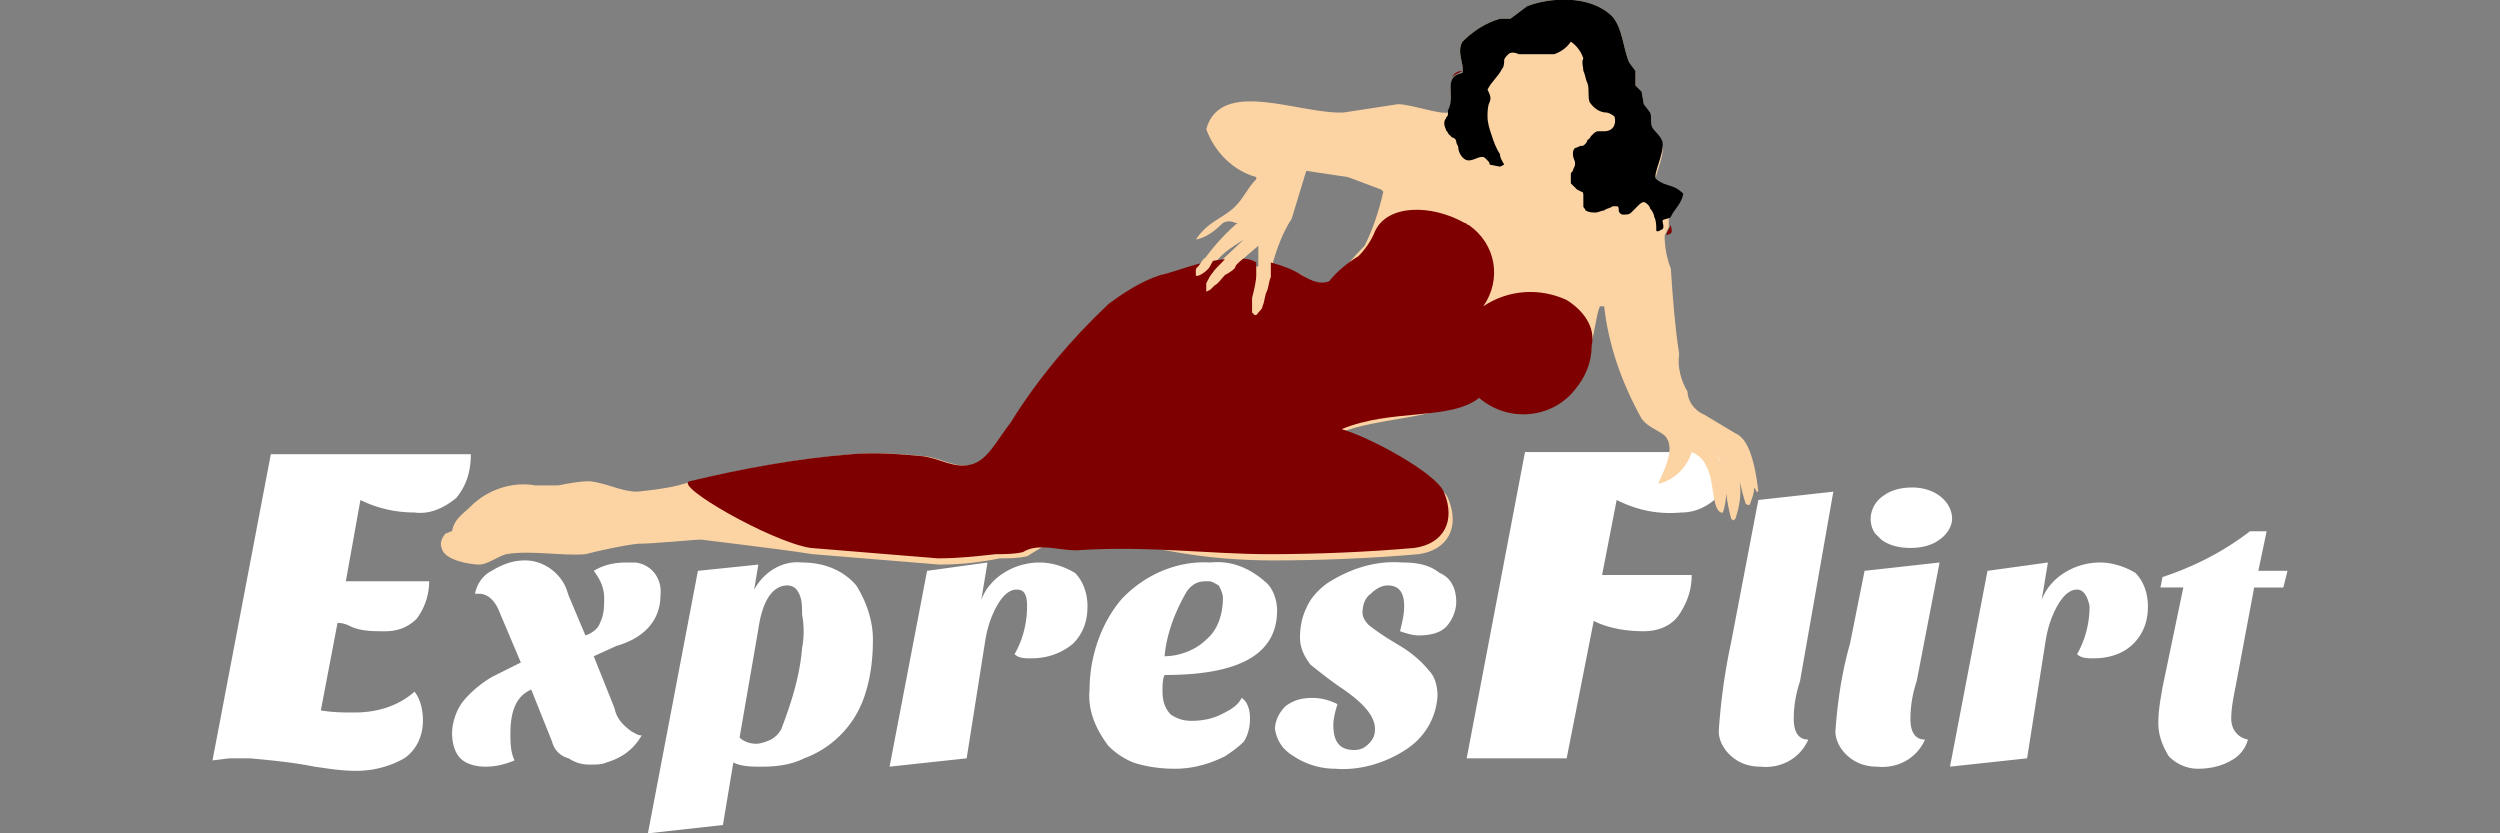 <svg xmlns="http://www.w3.org/2000/svg" xmlns:xlink="http://www.w3.org/1999/xlink" id="Слой_1" width="120" height="40" x="0" y="0" version="1.1" viewBox="0 0 120 40" xml:space="preserve"><rect x="0" y="0" width="120" height="40" fill="#808080" stroke="none"/><style>.st1{fill:#fcd4a4}</style><g id="Слой_2"><g id="Шар_1"><defs><path id="SVGID_1_" d="M0 0h120v40H0z"/></defs><clipPath id="SVGID_2_"><use overflow="visible" xlink:href="#SVGID_1_"/></clipPath><g clip-path="url(#SVGID_2_)"><path id="ExpresFlirt_copy_2" fill="#fff" d="M16.9 30.1c.5.2 1 .2 1.6.2.6 0 1.1-.2 1.5-.6a3 3 0 0 0 .6-1.8h-4l.7-3.9c.8.4 1.7.6 2.6.6.7.1 1.4-.2 2-.7.5-.6.7-1.3.7-2.1H13l-2.8 14.7.8-.1h1c1.1.1 2.1.2 3.1.4.7.1 1.3.2 2 .2.8 0 1.6-.2 2.3-.6.6-.4.9-1.1.9-1.8 0-.5-.1-1-.4-1.4-.8.7-1.8 1-2.9 1-.5 0-1 0-1.6-.1l.8-4.2c.3 0 .5.1.7.2zm14.8-1.5c.1-.8-.4-1.5-1.2-1.6h-.4c-.6 0-1.1.1-1.6.4.3.4.5.8.5 1.3 0 .4 0 .8-.2 1.2-.1.3-.4.5-.7.6l-.8-1.9-.1-.3c-.3-.8-1.1-1.4-2-1.4-.6 0-1.1.2-1.6.5-.4.2-.7.6-.8 1.1h.2c.4 0 .7.3.9.7l1.1 2.6-1.4.7c-.5.3-1 .7-1.4 1.2-.3.4-.5 1-.5 1.5 0 .4.1.9.4 1.2.3.3.8.4 1.2.4.5 0 .9-.1 1.4-.3-.2-.4-.2-.9-.2-1.3 0-1.1.3-1.8 1-2.1l1 2.5c.1.4.4.7.8.8.3.2.6.3 1 .3.3 0 .6 0 .8-.1.7-.2 1.3-.6 1.7-1.3-.2 0-.3-.1-.5-.2-.4-.3-.7-.6-.8-1.1l-1-2.5 1.1-.5c1.4-.4 2.1-1.3 2.1-2.4zm6.8-1.6c-.9-.1-1.8.4-2.3 1.3l.2-1.2-2.9.3L31.1 40l3.6-.4.5-3c.4.2.9.2 1.4.2.7 0 1.4-.1 2-.4a4.8 4.8 0 0 0 2.9-3c.3-.9.4-1.8.4-2.7 0-.9-.3-1.8-.8-2.6-.6-.7-1.5-1.1-2.6-1.1zm0 4.1c-.1 1.3-.5 2.6-1 3.9-.1.2-.3.4-.5.5-.2.1-.5.2-.7.2-.3 0-.6-.1-.8-.3l.9-5.2c.2-1.4.7-2.1 1.4-2.1.2 0 .4.1.5.3.2.3.2.7.2 1.1.1.5.1 1.1 0 1.6zM49.9 27c-1.2 0-2.4.7-2.8 1.8l.3-1.8-2.9.4-1.8 9.4 3.7-.4.9-5.7c.1-.6.3-1.2.6-1.7s.6-.7.9-.7c.4 0 .5.3.5.8 0 .8-.2 1.6-.6 2.3.2.2.5.2.8.2.7 0 1.4-.2 2-.7.5-.5.7-1.1.7-1.8 0-.6-.2-1.2-.6-1.6-.5-.3-1.1-.5-1.7-.5zm8.2 0c-1.6-.1-3.2.6-4.3 1.8-1 1.2-1.5 2.8-1.5 4.3-.1 1 .3 1.9.9 2.7.3.3.7.6 1.2.8.6.2 1.3.3 2 .3.8 0 1.6-.2 2.4-.6.3-.2.6-.4.9-.7.2-.3.3-.7.3-1.1 0-.4-.1-.8-.4-1-.2.4-.6.6-1 .8-.4.2-.9.3-1.4.3-.4 0-.7-.1-1-.3-.3-.3-.4-.7-.4-1.1 0-.3 0-.6.1-.8 3.6 0 5.4-1 5.4-3.1 0-.5-.2-1.1-.6-1.4-.8-.7-1.7-1-2.6-.9zm-.2 3.7c-.5.5-1.3.8-2 .8.1-1.1.5-2.1 1-3 .1-.2.3-.4.5-.5.2-.1.4-.1.6-.1.2 0 .3.1.5.2.1.2.2.4.2.6 0 .7-.2 1.5-.8 2zm11.2-3.2c-.5-.4-1.1-.5-1.8-.5-1.3-.1-2.5.3-3.6 1-.4.3-.8.7-1 1.2-.2.4-.3.9-.3 1.4 0 .5.2.9.5 1.3.5.4 1 .8 1.6 1.2 1 .7 1.5 1.3 1.5 1.9 0 .3-.1.5-.3.7-.2.2-.4.3-.7.3-.7 0-1-.4-1-1.2 0-.3.1-.7.2-1-.4-.2-.8-.3-1.2-.3-.5 0-.9.1-1.3.4-.3.3-.5.7-.5 1.1.1.6.4 1 .9 1.3.6.4 1.3.6 2 .6 1.2.1 2.5-.3 3.5-1a3.26 3.26 0 0 0 1.4-2.5c0-.4-.1-.9-.4-1.2-.4-.5-.9-.9-1.4-1.2-.5-.3-1-.6-1.5-1-.2-.2-.3-.4-.3-.6 0-.3.1-.7.4-.9.2-.2.5-.4.8-.4.6 0 .8.4.8 1 0 .4-.1.8-.2 1.2.3.1.6.2.9.2.5 0 1-.1 1.3-.4.3-.3.5-.8.5-1.2 0-.7-.3-1.2-.8-1.4zm11.6-2.9c.7 0 1.3-.3 1.8-.8.5-.6.7-1.4.6-2.1h-9.9l-2.8 14.7h4.8l1.3-6.6.2.1c.7.3 1.5.4 2.2.4.6 0 1.3-.2 1.7-.8.4-.6.6-1.2.6-1.9h-4.3l.7-3.6c1 .5 2 .7 3.1.6zm7.3-1l-3.6.4-1.3 6.8c-.3 1.4-.5 2.8-.6 4.3 0 .4.2.8.5 1.1.4.4.9.6 1.5.6 1 .1 1.9-.4 2.3-1.3-.5 0-.7-.4-.7-1s.1-1.2.3-1.8l1.6-9.1zm5.1 3.4l-3.6.4-.7 3.5c-.4 1.4-.6 2.8-.7 4.2 0 .4.2.8.5 1.1.4.4.9.6 1.5.6 1 .1 1.9-.4 2.3-1.3-.5 0-.7-.4-.7-1s.1-1.2.3-1.8l1.1-5.7zm0-3.2c-.4-.3-.9-.4-1.3-.4-.5 0-1 .1-1.4.4-.6.4-.8 1.2-.4 1.8l.3.3c.4.3.9.4 1.4.4.5 0 1-.1 1.4-.4.3-.2.6-.6.6-1s-.2-.8-.6-1.1zm7.7 3.2c-1.2 0-2.4.7-2.8 1.8l.3-1.8-2.9.4-1.8 9.4 3.7-.4.9-5.7c.1-.6.3-1.2.6-1.7s.6-.7.9-.7.5.3.6.8c0 .8-.2 1.6-.6 2.3.2.2.5.2.8.2.7 0 1.4-.2 1.9-.7.5-.5.7-1.1.7-1.8 0-.6-.2-1.2-.6-1.6-.5-.3-1.1-.5-1.7-.5zm7.6.4l.4-1.9h-.8c-1.3 1-2.7 1.7-4.2 2.2l-.1.5h1.1l-1 4.8c-.1.6-.2 1.1-.2 1.7 0 .6.2 1.1.5 1.6.4.4.9.6 1.4.6.5 0 1.1-.1 1.6-.4.4-.2.7-.6.8-1-.5-.1-.8-.5-.8-1s.1-1 .2-1.5l.9-4.8h1.4l.2-.8h-1.4z"/><path id="Shape_1_copy_2" d="M83.3 20.8l-1.5-.9c-.5-.2-.8-.7-.8-1.1-.3-.5-.5-1.2-.4-1.8-.2-1.3-.3-2.6-.4-4.1-.2-.5-.3-1.1-.3-1.6l.2-.4v-.4c.2-.4.5-.6.6-1.1-.4-.5-.7-.3-1.2-.6-.2-.2.4-1.2.3-1.8-.1-.3-.4-.5-.5-.7s0-.5-.1-.7l-.3-.6-.1-.6-.3-.3v-.7l-.3-.4c-.3-.7-.3-1.6-.8-2.2-1.1-1.1-3.1-.9-4.1-.5l-.8.6H72c-.7.2-1.3.6-1.8 1.1-.3.5.1 1.1 0 1.5-1 .2-.3 1.2-.7 1.9-.4.1-1.8-.4-2.4-.4l-2.6.4c-2.1.1-5.9-1.7-6.6.8.4 1.1 1.3 2 2.4 2.3v.1c-.4.4-.6.9-1 1.3-.6.6-1.3.7-1.9 1.6.5-.1.9-.4 1.3-.8.2-.1.4-.1.6 0h.1c-.7.6-1.4 1.4-1.9 2.2-.3.3-1.2.1-1.7.3-.9.3-1.7.8-2.5 1.4-1.8 1.7-3.4 3.6-4.7 5.7-.7.9-1.1 1.8-1.9 2s-1.5-.3-2.3-.4c-1.1-.1-2.2-.2-3.4-.1-2.6.2-5.3.7-7.8 1.3-.8.3-1.7.4-2.6.5-.8 0-1.4-.4-2.3-.5-.5 0-1 .1-1.5.2h-1.1c-1.1-.2-2.3.2-3.1 1-.4.4-.8.6-.9 1.2-.1 0-.2.1-.3.1-.2.2-.3.5-.2.7.1.6 1.4.8 1.8.8s.9-.4 1.3-.5c1.2-.2 2.7.1 3.8 0 .8-.2 1.7-.4 2.5-.5.8 0 2.7-.2 3.1-.2-.2 0 3.4.4 5.3.7l6.1.5c1 0 1.9-.1 2.9-.3.4 0 .9 0 1.3-.1.8-.5 1.7-1 2.5-1.5 3 1.2 6.2 1.7 9.3 1.7 2.3 0 4.7-.1 7-.3 1.4-.2 2-1.3 1.4-2.7-.4-.9-3.6-2.6-5-3.1v-.1c1.7-.6 3.8-.6 5.5-1.3.4-.1.8-.3 1.1-.5.4-.3.8-.8 1.2-1 .7-.3 1.5 0 2.1-.2l1.1-.5.3-.4c.2-.1.3 0 .5-.2s.3-1.5.5-1.9h.2c.1.9.3 1.8.6 2.7.3.9.7 1.8 1.2 2.7.3.4.7.5 1.1.8.6.6-.1 1.8-.3 2.3h.1c.7-.2 1.3-.8 1.5-1.5 1.3.5.8 2.6 1.4 2.9h.1c.2-.6.2-1.3.1-1.9 0 .7.1 1.5.3 2.2.1.1.1.1.2 0 .2-.6.3-1.2.2-1.8.1.4.2.8.3 1.1.1 0 .1.1.2 0 .1-.3.2-.5.2-.8.1.1.1.2.1.2h.1c-.2-1.8-.6-2.6-1.1-2.8zM58.1 13c.4-.8 1-1.1 1.6-1.5L58.1 13zm2.3-.2c-.5-.1-.7.1-1.1.1h-.2l1.3-1.1v1zm5.1-1c-.5.5-1 1.1-1.5 1.7-.5.2-1.1.1-1.5-.3-.4-.2-1.2-.3-1.4-.6.2-.7.5-1.5.9-2.1l.7-2.3 2 .3 1.6.6.1.1c-.2.9-.5 1.8-.9 2.6zm16.9 9.9c.1.2.1.3.2.5-.1-.1-.1-.3-.2-.5z" class="st1"/><path d="M80.2 10.4c.2-.4.5-.6.6-1.1-.5-.5-.8-.3-1.3-.7-.2-.2.4-1.2.3-1.8-.1-.3-.4-.5-.5-.7s0-.5-.1-.7l-.3-.4-.1-.6-.3-.3v-.7l-.3-.4c-.3-.7-.3-1.6-.8-2.2-1.1-1.1-3.1-.9-4.1-.5l-.8.6H72c-.7.2-1.3.6-1.8 1.1-.3.5.1 1.1 0 1.5-1 .2-.3 1.1-.7 1.8v.2c0 .1-.1.1-.1.2-.1.1-.1.3 0 .5 0 .1.1.1.1.2l.2.2c.1 0 .2.1.2.2s.1.2.1.3c0 .2.2.6.5.6s.6-.3.8-.1.2.2.2.3l.5.1.2-.1c-.1-.2-.2-.3-.2-.5-.2-.3-.3-.6-.4-.9-.1-.3-.2-.6-.2-.9 0-.2 0-.5.1-.7.1-.2 0-.4-.1-.6.2-.4.5-.6.7-1 .1-.1.1-.3.1-.4 0-.1.1-.2.2-.3.1-.1.3-.1.5 0h1.7c.3-.1.6-.3.8-.6.3.2.5.5.6.8-.1.2 0 .4 0 .6.1.2.1.4.2.6.1.3 0 .6.1.9.2.3.5.5.8.5.1 0 .3.1.4.2.1.4-.1.7-.5.7h-.3c-.1 0-.2.1-.3.2-.1.1-.1.2-.2.2 0 .1-.1.2-.1.2-.1.1-.1.1-.2.1s-.2.1-.3.1c-.1.1-.1.2-.1.3 0 .2.1.3.1.4v.1c0 .1-.1.2-.1.3-.1.1-.1.1-.1.2v.4l.3.3.2.1c.1 0 .1.1.1.2v.5c0 .1.1.1.1.2.2.1.3.1.5.1.1 0 .3-.1.4-.1.1-.1.3-.1.4-.2h.2c.1 0 .1.1.1.2s.1.2.2.2c.2 0 .3 0 .4-.1l.3-.3c.1-.1.2-.2.3-.2s.3.2.3.3c.1.1.2.3.2.4.1.2.1.4.1.6 0 .1 0 .1.1.1l.2-.1c.1-.1 0-.3 0-.4s.4-.1.4-.2z"/><path fill="#7f0000" d="M75.2 14.4c-1.3-.6-2.8-.5-4 .3.9-1.3.6-3-.7-3.9-.1 0-.1-.1-.2-.1-1.6-.9-3.7-.9-4.3.4-.2.5-.5.9-.8 1.2-.5.3-1 .7-1.4 1.2-.5.2-1-.1-1.5-.4s-1.3-.5-1.3-.5v.7c-.1.2-.1.5-.2.7-.1.2-.1.5-.2.7 0 .1-.1.2-.2.3 0 0-.1.2-.2.1l-.1-.1v-.7c.1-.4.2-.8.2-1.1v-.6c-.5-.4-2.2-.1-2.9.1-.4.1-1.2.4-1.7.5-.9.3-1.7.8-2.5 1.4-1.8 1.7-3.4 3.6-4.7 5.7-.7.9-1.1 1.8-1.9 2s-1.5-.3-2.3-.4c-1.1-.1-2.2-.2-3.4-.1-2.6.2-5.3.7-7.8 1.3-.8.2 3.9 2.9 5.8 3.2l6.1.5c1 0 1.9-.1 2.8-.2.4 0 .9 0 1.3-.1.8-.5 1.9 0 2.8-.1 3.3-.2 6.2.2 9 .2 2.3 0 4.7-.1 7-.3 1.4-.2 2-1.3 1.4-2.7-.4-.9-3.5-2.6-4.9-3 2.4-1 5.2-.4 6.6-1.5 1.4 1.2 3.5 1 4.6-.4.5-.6.8-1.3.8-2.1.2-.9-.4-1.7-1.2-2.2zM69.7 3.7c.1-.2.3-.3.5-.3-.2.1-.4.2-.5.3zm10.5 6.7v.4l-.2.4v.1l.2-.1c.1-.1 0-.3 0-.4v-.4z"/><path d="M59.8 12.3c-.1.1-.5.4-.5.5s-.3.3-.5.4c-.2.2-.3.4-.5.5l-.2.2-.2.1v-.4c.1-.2.2-.4.3-.5.2-.3.5-.5.7-.8.2-.1.5-.1.9 0zm-1.8.6c-.1.1-.2.2-.4.3 0 0-.2.1-.2 0V13c0-.1 0-.1.1-.2s.2-.3.3-.4l.6-.1c-.1 0-.3.5-.4.6z" class="st1"/></g></g></g></svg>
